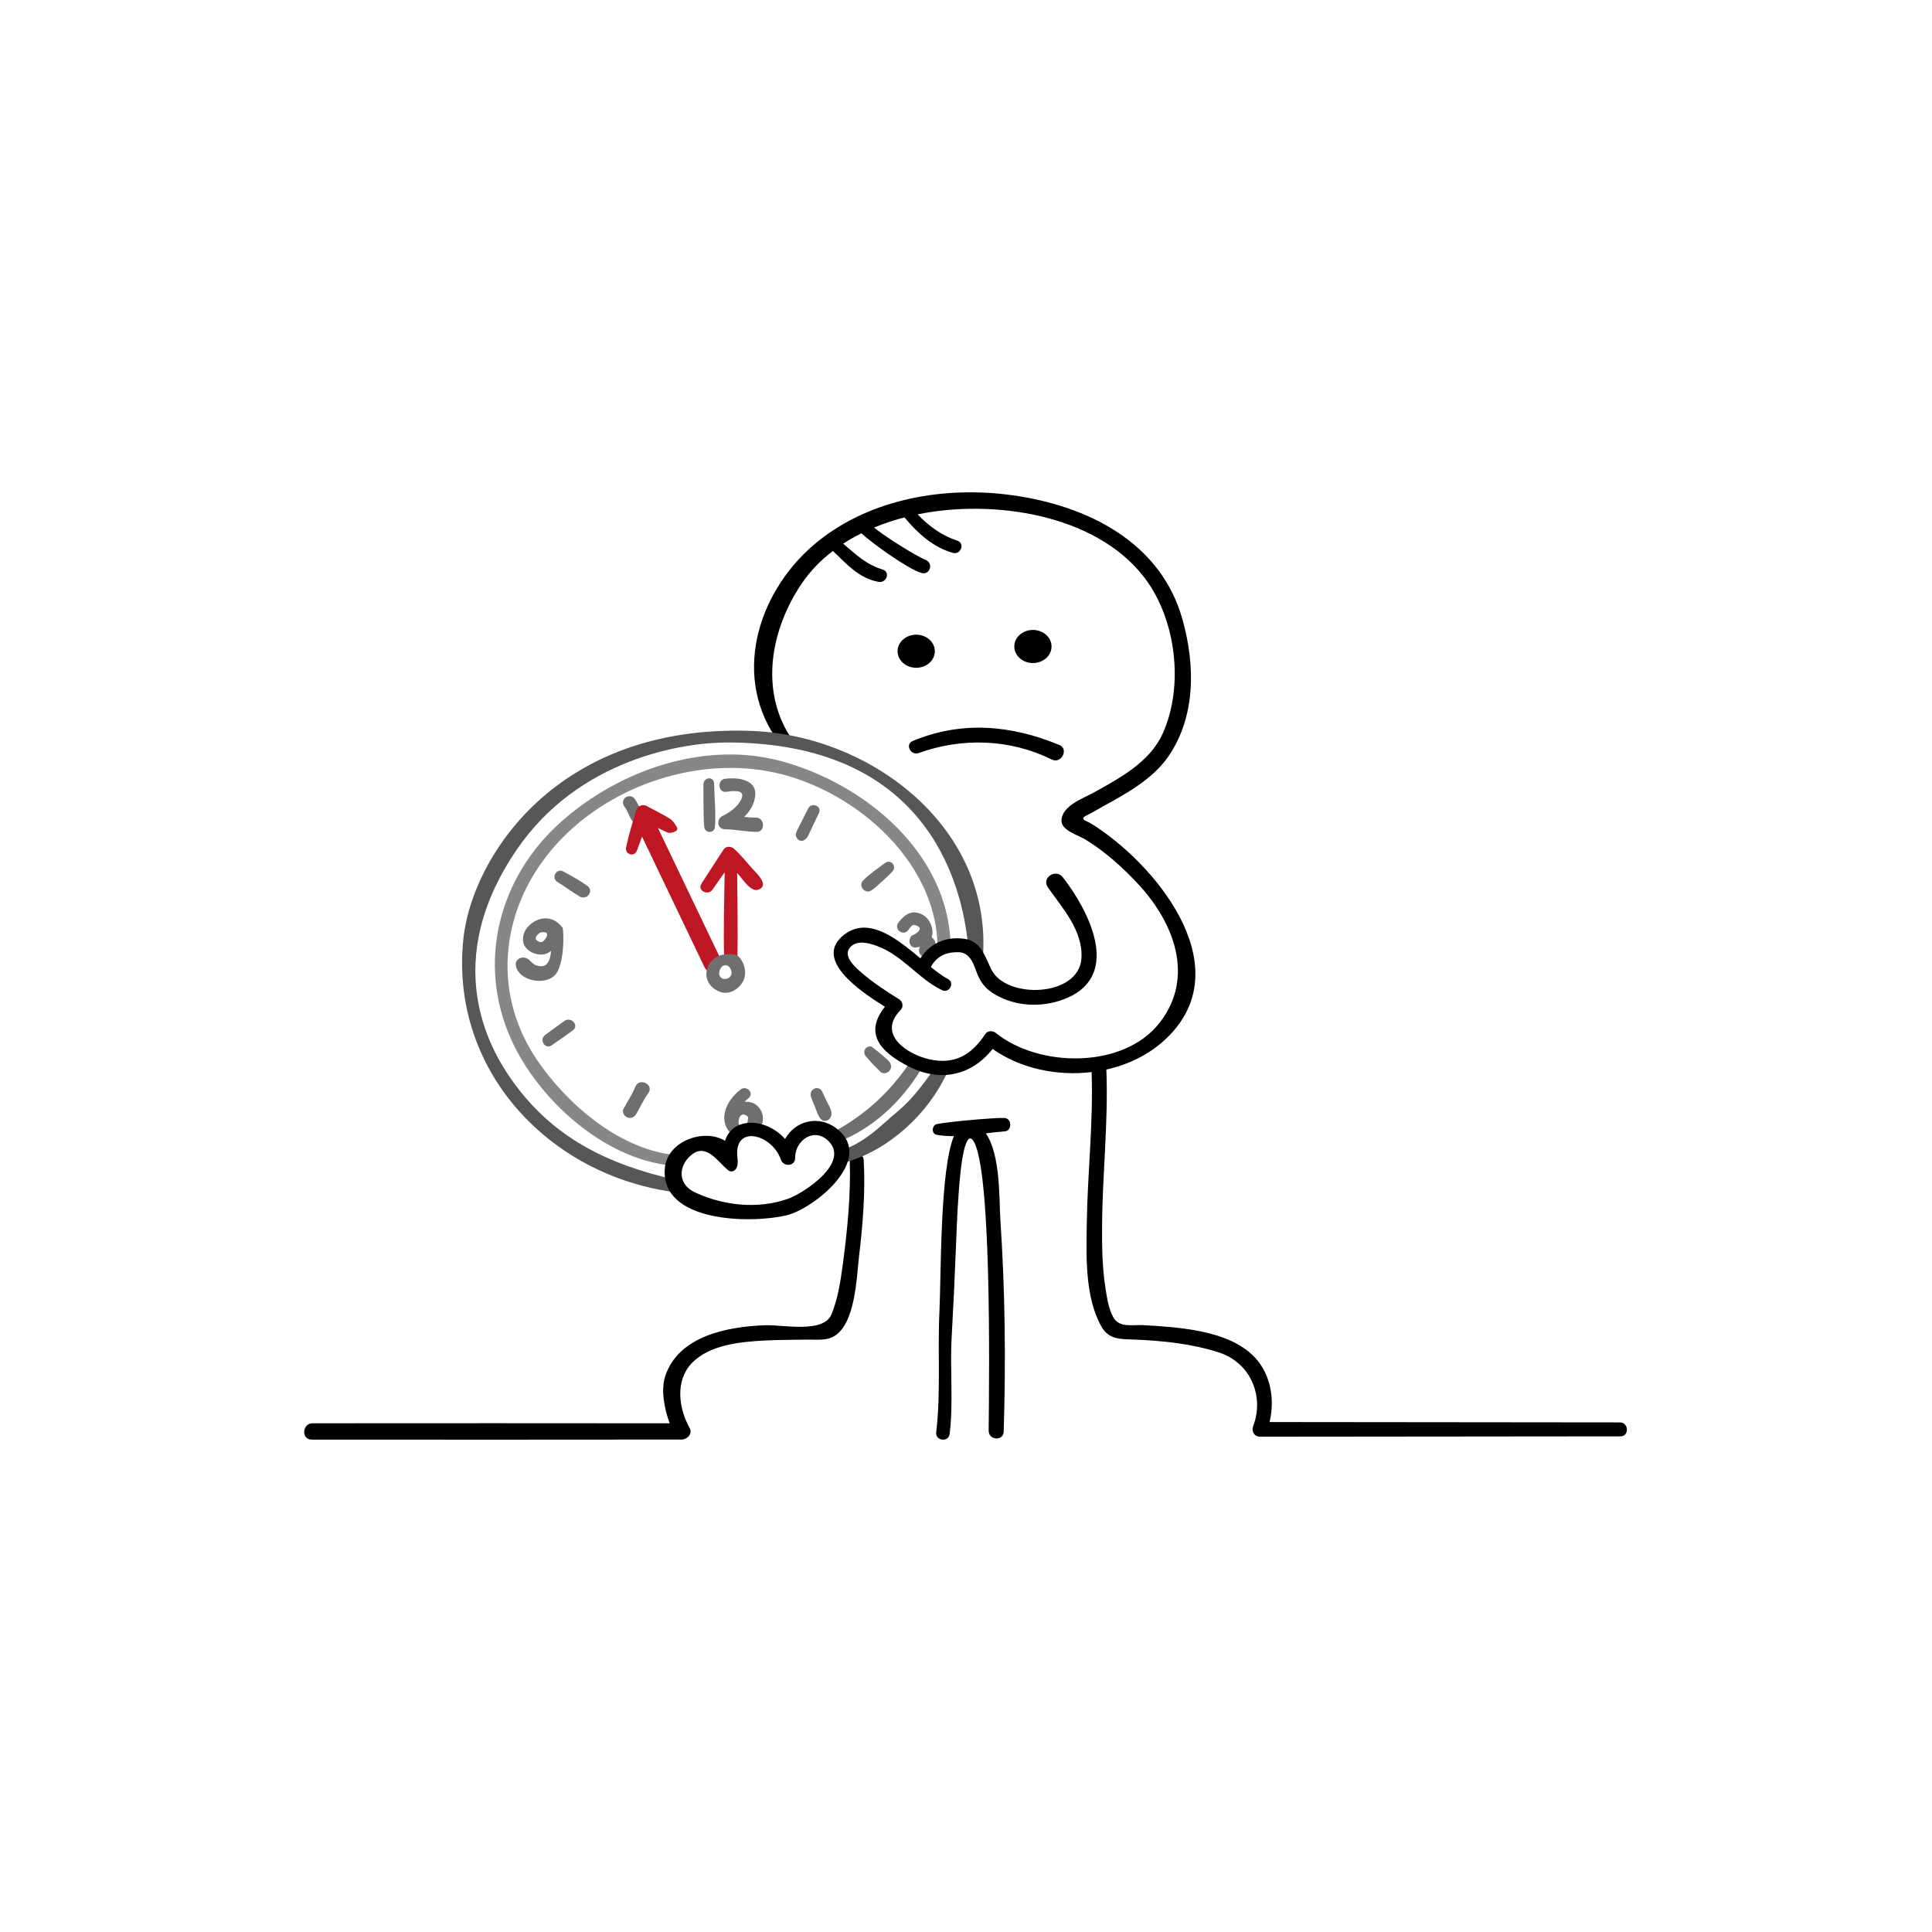 <?xml version="1.0"?>
<svg xmlns="http://www.w3.org/2000/svg" version="1.1" width="500" height="500" viewBox="0 0 500 500"><svg width="505" height="500" viewBox="0 0 655 648" x="-3" y="0">
  <g fill="none" transform="translate(106 165)">
    <path fill="#000" d="M187.811,224.163 C187.641,221.148 183.035,221.349 183.132,224.366 C183.502,235.81 182.327,247.691 180.814,259.016 C180.057,264.674 179.183,270.573 177.019,275.889 C174.356,282.428 160.751,279.368 154.697,279.586 C142.159,280.039 125.529,283.141 121.158,296.796 C119.664,301.456 120.952,307.732 122.67,312.504 C63.598,312.428 64.926,312.496 2.821,312.496 C-0.697,312.496 -1.057,317.973 2.492,317.973 C66.078,317.972 63.083,318.043 126.675,317.959 C128.551,317.956 130.468,316.036 129.386,314.093 C125.616,307.322 124.513,298.145 130.114,292.297 C136.105,286.043 146.761,285.11 154.81,284.702 C159.593,284.46 164.393,284.49 169.18,284.407 C172.091,284.358 175.274,284.824 177.871,283.279 C185.098,278.979 185.406,263.448 186.252,256.384 C187.516,245.828 188.407,234.805 187.811,224.163 Z"/>
    <path fill="#878787" d="M123.573,222.345 C105.216,220.07 88.133,205.171 78.187,190.578 C62.276,167.234 66.221,138.394 84.784,117.995 C102.043,99.029 130.102,89.1 155.423,93.576 C183.055,98.461 211.848,122.678 212.584,151.908 C212.654,154.725 217.073,154.808 216.999,151.972 C216.2,121.199 188.518,98.059 160.485,90.329 C134.543,83.174 105.744,93.229 86.227,110.596 C65.275,129.24 57.893,157.852 69.458,183.617 C78.466,203.683 100.472,223.744 123.234,225.989 C125.607,226.224 125.922,222.636 123.573,222.345 Z"/>
    <path fill="#575756" d="M211.99,192.845 C208.089,198.187 204.448,203.455 199.299,207.738 C193.272,212.75 189.311,217.376 180.943,220.754 C177.865,221.996 178.624,225.818 181.952,224.842 C196.598,220.551 209.555,208.428 215.809,194.823 C216.846,192.566 213.39,190.929 211.99,192.845 Z"/>
    <path fill="#706F6F" d="M179.747 217.846C191.051 213.342 200.289 204.583 206.705 194.283 208.039 192.14 204.498 189.716 203.063 191.791 196.194 201.709 188.45 208.731 177.971 214.574 175.827 215.772 177.601 218.701 179.747 217.846zM210.618 149.321C211.253 147.583 210.776 145.537 209.853 144.003 208.828 142.3 207.14 141.247 205.191 141.026 202.741 140.748 200.642 142.736 199.378 144.585 197.879 146.777 201.221 149.13 202.743 146.951 203.214 146.276 204.148 145.096 204.663 145.198 208.712 146.004 205.319 148.271 204.729 148.434 202.385 149.082 202.788 153.07 205.328 152.783 205.794 152.73 206.25 152.653 206.691 152.545 205.588 154.446 207.488 156.897 209.647 155.67 212.128 154.259 212.952 151.162 210.618 149.321z"/>
    <g fill="#000" transform="translate(199 46)">
      <path d="M39.359 5.745C39.359 8.819 42.158 11.306 45.613 11.306 49.065 11.306 51.864 8.819 51.864 5.745 51.864 2.682 49.065.192 45.613.192 42.158.192 39.359 2.682 39.359 5.745zM12.686 7.338C12.686 10.412 9.887 12.898 6.433 12.898 2.98 12.898.181 10.412.181 7.338.181 4.275 2.98 1.784 6.433 1.784 9.887 1.784 12.686 4.275 12.686 7.338z"/>
    </g>
    <path fill="#000" d="M441.626,312.198 C380.747,312.169 382.575,312.111 324.05,312.082 C325.395,306.422 324.966,300.301 322.374,295.087 C315.571,281.398 295.097,280.386 281.864,279.564 C278.194,279.336 273.631,280.592 271.596,276.922 C269.949,273.956 269.467,270.3 268.947,266.998 C267.853,260.059 267.779,252.937 267.831,245.927 C267.959,228.473 269.963,211.232 269.263,193.76 C276.46,192.151 283.203,188.937 288.575,184.082 C314.401,160.743 287.454,126.678 266.06,112.417 C265.183,111.832 264.285,111.277 263.368,110.756 C262.575,110.307 259.969,109.726 262.77,108.383 C264.54,107.533 266.214,106.474 267.936,105.532 C275.876,101.189 284.857,96.272 290.098,88.629 C299.358,75.122 299.084,57.822 294.796,42.598 C287.451,16.521 262.718,4.422 237.518,0.955 C215.164,-2.119 190.522,2.026 172.604,16.342 C152.88,32.1 143.644,60.18 157.923,81.871 C159.927,84.917 165.055,85.013 163.107,81.969 C152.922,66.038 156.695,45.984 166.896,30.785 C169.801,26.458 173.406,22.777 177.47,19.672 C182.282,24.275 186.113,28.744 192.739,30.056 C195.411,30.584 196.917,26.791 194.145,25.919 C188.494,24.141 185.37,20.988 180.922,17.241 C182.885,15.966 184.931,14.808 187.039,13.762 C190.07,16.634 202.474,25.683 207.145,27.061 C210.013,27.906 211.369,23.882 208.658,22.721 C204.435,20.916 193.788,14.02 191.301,11.824 C194.624,10.447 198.051,9.318 201.506,8.417 C201.52,8.435 201.531,8.453 201.546,8.471 C205.867,13.657 211.066,18.451 217.729,20.317 C220.401,21.065 221.912,17.123 219.219,16.23 C213.929,14.474 209.674,11.344 205.916,7.392 C230.856,2.277 265.512,7.108 281.98,28.554 C292.717,42.539 295.397,65.052 288.152,81.022 C283.832,90.543 273.831,95.885 265.096,100.744 C261.431,102.784 254.546,105.062 254.194,110.042 C253.952,113.44 259.928,115.153 262.131,116.488 C268.768,120.513 274.633,125.823 279.912,131.47 C291.913,144.312 299.109,162.723 287.127,178.069 C274.926,193.698 246.51,193.092 232.177,181.478 C231.223,180.707 229.445,180.621 228.687,181.761 C224.011,188.804 218.43,192.255 209.748,190.296 C202.589,188.682 192.136,182.023 200.18,173.793 C201.26,172.688 200.944,170.929 199.669,170.14 C195.308,167.435 191.036,164.648 187.139,161.287 C185.164,159.583 180.466,155.612 183.354,152.623 C185.776,150.115 189.74,151.336 192.484,152.363 C200.888,155.508 206.232,163.319 214.097,167.108 C216.557,168.293 218.499,164.6 216.057,163.35 C207.365,158.9 193.069,139.692 181.465,148.329 C170.4,156.562 186.599,167.484 194.932,172.684 C187.96,181.427 193.032,187.768 203.112,192.813 C213.746,198.134 224.086,195.688 231.084,186.847 C240.327,193.384 252.631,196.014 264.316,194.609 C264.902,211.451 262.979,228.094 262.702,244.93 C262.521,255.972 261.987,269.948 267.529,279.903 C270.121,284.558 274.101,284.219 278.958,284.411 C288.237,284.78 298.109,285.833 306.964,288.695 C317.919,292.239 322.292,303.69 318.545,313.43 C317.874,315.175 318.886,317 320.862,317 C382.896,316.972 379.797,316.913 441.829,316.883 C444.863,316.88 444.644,312.2 441.626,312.198 Z"/>
    <path fill="#575756" d="M150.101,80.091 C84.495,77.704 56.506,122.768 53.497,149.33 C48.492,193.501 81.929,229.48 124.821,234.983 C127.221,235.291 127.252,231.354 124.821,230.805 C101.876,225.622 83.295,216.68 69.472,196.973 C62.105,186.47 45.672,157.686 71.253,120.083 C92.212,89.271 127.474,83.961 141.975,83.971 C207.761,84.018 220.842,129.451 222.93,152.911 C223.264,156.655 227.792,157.837 227.949,153.914 C229.632,111.446 189.643,81.53 150.101,80.091 Z"/>
    <path fill="#000" d="M210.347 159.317C212.505 155.401 215.889 154.248 219.741 154.371 223.908 154.503 224.924 159.25 226.113 162.082 227.624 165.678 229.846 167.567 233.271 169.304 240.352 172.894 249.125 172.788 256.28 169.643 274.477 161.642 263.084 140.033 254.659 129.225 252.286 126.183 247.386 129.376 249.641 132.612 254.57 139.688 261.44 147.121 260.902 156.349 260.138 169.443 235.826 170.196 230.753 160.335 228.598 156.144 227.408 150.841 221.961 149.931 215.377 148.831 209.424 151.541 206.282 157.389 204.903 159.955 208.958 161.837 210.347 159.317zM235.017 210.006C231.548 209.897 216.385 211.248 212.41 212.054 210.654 212.41 210.442 215.313 212.319 215.658 214.188 216.002 216.123 216.124 218.091 216.109 213.351 227.478 213.829 262.829 213.228 275.098 212.587 288.108 213.732 302.587 212.143 315.506 211.787 318.405 216.293 319.001 216.655 316.096 217.943 305.758 216.74 294.16 217.326 283.771 217.9 273.589 218.382 263.413 218.779 253.222 219.109 244.73 219.438 236.23 220.348 227.777 220.514 226.225 221.861 214.228 224.404 217.412 230.772 225.382 229.96 295.247 229.754 314.966 229.72 318.198 234.696 318.584 234.799 315.322 235.549 291.671 235.269 267.784 233.682 244.174 233.243 237.643 233.833 222.404 228.806 215.174 230.959 214.908 233.082 214.654 235.131 214.518 237.699 214.346 237.582 210.086 235.017 210.006zM206.228 87.522C220.903 82.269 236.875 82.744 250.972 89.704 254.144 91.27 256.732 86.167 253.543 84.839 237.375 78.106 220.734 76.608 204.272 83.469 201.581 84.591 203.604 88.461 206.228 87.522z"/>
    <path fill="#706F6F" d="M134.001 98.171C134.088 102.836 133.903 107.603 134.27 112.247 134.456 114.586 137.725 114.586 137.891 112.236 138.223 107.513 137.702 102.556 137.603 97.813 137.547 95.16 133.951 95.537 134.001 98.171zM151.727 109.202C150.378 109.18 149.033 109.084 147.689 108.97 149.613 107.065 151.069 104.708 151.386 101.983 152.067 96.126 145.03 95.635 141.228 96.159 138.549 96.529 138.911 100.878 141.619 100.535 142.936 100.368 147.719 99.536 146.979 102.234 146.181 105.147 142.93 107.434 140.457 108.619 138.24 109.682 138.6 113.043 141.217 113.094 144.77 113.162 148.273 113.915 151.829 113.999 154.792 114.07 154.687 109.252 151.727 109.202zM86.698 146.142C84.757 143.396 81.397 142.176 78.19 143.598 75.277 144.888 72.984 147.681 73.513 150.906 74.026 154.037 78.385 155.938 81.219 154.87 81.832 154.639 82.377 154.319 82.871 153.938 82.73 154.779 82.669 160.403 77.941 158.816 76.682 158.393 76.012 157.183 74.91 156.529 73.143 155.48 70.61 156.746 71.051 158.92 72.074 163.981 80.381 165.562 83.953 162.285 87.517 159.017 87.195 146.846 86.698 146.142zM80.811 150.073C79.778 151.382 78.914 151.199 77.796 150.096 77.227 149.535 78.741 147.854 79.425 147.736 82.668 147.174 81.376 149.357 80.811 150.073zM151.782 205.672C150.684 204.802 149.288 204.517 147.853 204.567 148.269 204.125 148.715 203.714 149.171 203.344 151.166 201.724 148.538 198.91 146.507 200.442 142.328 203.595 139.05 209.466 142.35 214.216 143.706 216.167 146.939 214.105 145.923 212.074 145.487 211.204 146.158 207.387 148.844 209.454 148.639 209.296 148.858 209.558 148.916 209.575 148.921 209.616 148.933 209.675 148.954 209.762 149.083 210.286 148.741 211.327 148.724 211.971 148.662 214.351 152.182 214.869 153.275 212.948 154.672 210.495 153.984 207.418 151.782 205.672zM148.853 209.483C148.88 209.51 148.898 209.524 148.911 209.53 148.911 209.535 148.912 209.542 148.913 209.548 148.901 209.533 148.883 209.513 148.853 209.483zM169.161 106.141C168.453 107.568 167.731 108.987 167.011 110.409 166.546 111.331 166.082 112.255 165.618 113.178 165.499 113.416 165.377 113.651 165.255 113.886 165.691 113.042 165.025 114.481 165.011 114.633 164.956 115.181 165.114 115.74 165.448 116.173 166.761 117.866 168.529 116.669 169.209 115.175 169.581 114.359 169.978 113.555 170.362 112.743 171.165 111.044 171.974 109.347 172.788 107.653 173.905 105.329 170.297 103.86 169.161 106.141zM194.941 124.449C192.463 126.307 189.756 128.087 187.587 130.32 185.861 132.097 188.289 135.018 190.373 133.643 191.77 132.719 192.996 131.451 194.25 130.361 195.355 129.401 196.423 128.397 197.418 127.323 199.044 125.566 196.952 122.942 194.941 124.449zM188.584 189.378C188.107 188.866 188.342 189.115 188.446 189.229 188.697 189.506 188.944 189.788 189.192 190.069 189.854 190.818 190.497 191.583 191.197 192.294 191.936 193.046 192.685 193.79 193.439 194.525 194.334 195.393 195.901 194.976 196.566 194.038 197.34 192.95 197.013 191.61 196.103 190.768 197.317 191.892 196.223 190.877 195.85 190.535 195.559 190.269 195.265 190.005 194.97 189.742 193.596 188.515 192.186 187.337 190.709 186.245 190.045 185.751 188.993 186.065 188.484 186.64 187.771 187.443 187.88 188.623 188.584 189.378zM170.24 203.311C170.681 204.356 171.09 205.416 171.524 206.466 172.045 207.727 172.513 209.526 173.51 210.439 175.009 211.818 176.999 210.451 177 208.538 177.002 207.13 175.834 205.366 175.233 204.08 174.771 203.092 174.307 202.105 173.857 201.11 173.361 200.019 171.952 199.711 171.017 200.28 169.961 200.923 169.775 202.209 170.24 203.311zM83.101 185.61C85.475 183.963 87.848 182.313 90.18 180.612 92.428 178.971 89.577 175.856 87.347 177.433 85.162 178.977 83.013 180.565 80.87 182.165 78.758 183.74 80.88 187.15 83.101 185.61zM111.505 208.618C112.79 206.332 113.955 203.806 115.512 201.682 117.573 198.868 112.528 196.268 111.184 199.488 110.121 202.034 108.536 204.487 107.206 206.911 106.615 207.989 107.375 209.393 108.465 209.826 109.727 210.327 110.902 209.689 111.505 208.618zM84.99 130.778C87.507 132.32 89.859 134.125 92.392 135.635 94.828 137.089 97.429 133.844 95.077 132.125 92.567 130.288 89.755 128.793 87.028 127.284 84.707 126 82.744 129.402 84.99 130.778zM107.545 105.582C108.585 106.888 109.014 108.603 109.906 110.007 111.423 112.393 115.183 110.027 113.632 107.663 112.571 106.044 112 104.225 110.764 102.699 110.024 101.784 108.532 101.802 107.696 102.55 106.772 103.377 106.816 104.664 107.545 105.582z"/>
    <path fill="#BE1622" d="M139.682 156.445C132.701 141.855 125.72 127.264 118.74 112.674 119.852 113.237 120.978 113.772 122.128 114.253 122.895 114.574 125.881 113.817 125.146 112.52 123.928 110.371 123.42 109.844 121.416 108.753 120.381 108.189 119.341 107.632 118.304 107.071 117.184 106.466 116.058 105.87 114.928 105.282 113.531 104.556 111.903 105.298 111.464 106.746 110.217 110.866 108.919 114.996 108.048 119.21 107.572 121.508 110.8 122.597 111.657 120.319 112.25 118.743 112.837 117.168 113.411 115.589 120.408 130.212 127.404 144.834 134.399 159.457 136.067 162.941 141.339 159.909 139.682 156.445zM150.528 126.425C148.461 124.167 146.491 121.574 144.178 119.561 143.305 118.802 141.56 118.749 140.856 119.803 138.298 123.621 135.876 127.524 133.35 131.362 131.856 133.63 135.539 135.562 137.047 133.369 138.39 131.413 139.765 129.479 141.136 127.542 140.989 137.328 140.681 147.159 140.978 156.923 141.066 159.759 145.345 159.654 145.414 156.833 145.61 148.752 145.426 137.604 145.332 127.783 145.557 128.034 145.781 128.286 146.006 128.538 147.326 130.014 149.945 134.242 152.4 133.387 156.371 132.005 151.863 127.885 150.528 126.425z"/>
    <path fill="#706F6F" d="M145.676,155.68 C144.629,154.674 141.56,155.054 140.846,155.151 C137.837,155.557 135.377,157.9 135.035,161.108 C134.693,164.304 136.917,166.724 139.629,167.696 C142.566,168.747 145.679,166.932 147.182,164.362 C148.807,161.583 147.858,157.781 145.676,155.68 Z M141.091,163.356 C140.022,163.34 139.198,162.384 139.289,161.385 C139.405,160.112 140.157,158.146 142.305,158.934 C142.363,159.002 142.425,159.069 142.492,159.135 C144.147,160.752 143.616,163.395 141.091,163.356 Z"/>
    <path fill="#000" d="M179.133,213.887 C172.806,208.659 164.712,211.016 161.416,217.079 C155.072,209.875 143.777,209.527 141.281,217.689 C134.33,213.375 121.805,217.676 121.052,226.963 C119.572,245.208 150.134,245.522 161.94,242.677 C171.067,240.476 191.494,224.099 179.133,213.887 Z M162.236,237.202 C152.106,240.716 140.686,239.383 131.333,235.071 C124.519,231.929 125.988,224.924 130.733,221.869 C135.299,218.93 138.982,224.776 142.173,227.445 C142.185,227.455 142.196,227.464 142.208,227.473 C142.28,227.534 142.353,227.595 142.427,227.654 C143.291,228.341 146.051,228.17 145.431,223.428 C144.016,211.937 157.087,215.403 159.997,223.991 C160.848,226.503 164.829,226.293 164.801,223.412 C164.744,217.408 171.412,212.826 176.234,218.019 C182.994,225.294 167.481,235.383 162.236,237.202 Z"/>
  </g>
</svg></svg>
